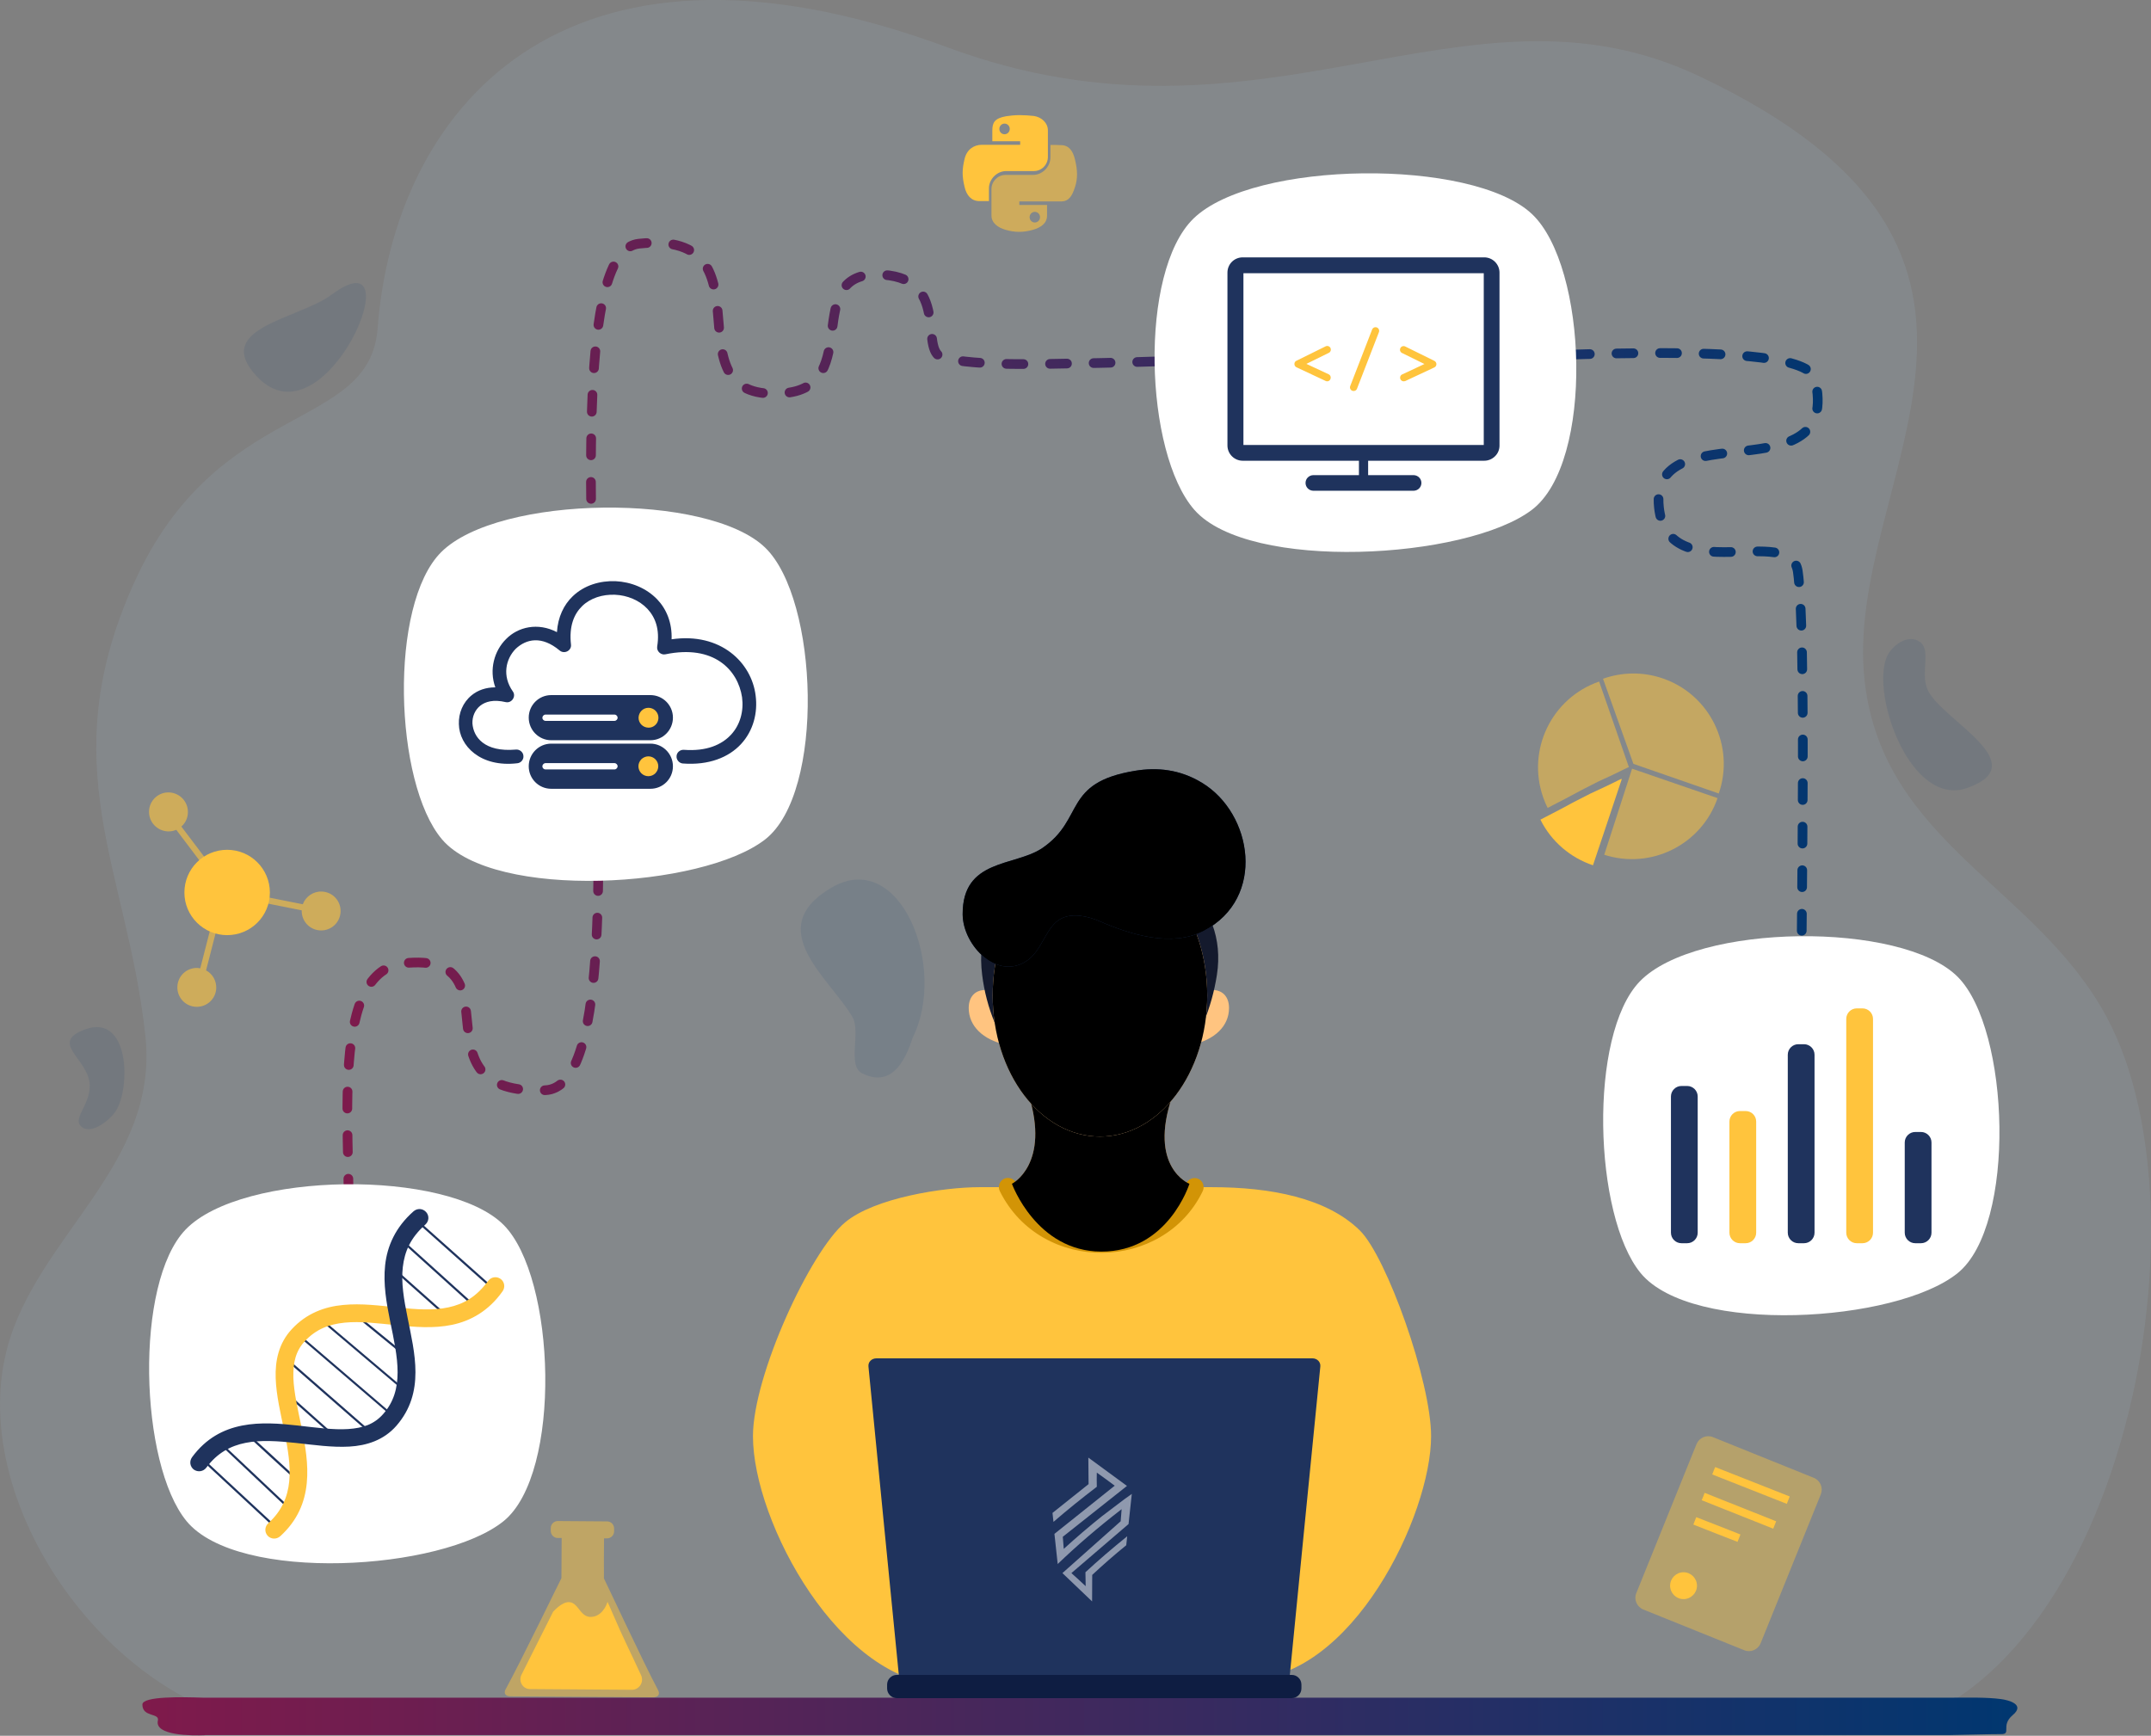 <svg xmlns="http://www.w3.org/2000/svg" xmlns:xlink="http://www.w3.org/1999/xlink" width="1776.6" height="1433.9">
	<rect width="100%" height="100%" fill="#808080" stroke="none"/>
	<style>
		@keyframes line-move {
			100% {
				stroke-dashoffset: -108;
				14 22 14 22 14 22
			}
		}

		@keyframes blink {
			30% {
				opacity: 0;
			}

			¬ 50% {
				opacity: 1;
			}

			60% {
				opacity: 0;
			}

			70% {
				opacity: 1;
			}
		}

		.prefix__st0,
		.prefix__st1,
		.prefix__st2 {
			fill: #acd6f4;
			fill-opacity: .1
		}

		.prefix__st1 {
			fill: #003770;
		}

		.prefix__st2 {
			fill-opacity: .301
		}

		.prefix__st2 {
			fill-opacity: .402
		}

		.prefix__st6,
		.prefix__st7 {
			fill: #ffc43d
		}

		.prefix__st7 {
			fill-rule: evenodd;
			clip-rule: evenodd
		}

		.prefix__st13 {
			fill: #ffc480
		}

		.prefix__st28 {
			fill: #1f335d
		}

		.prefix__st31 {
			fill: #fff;
			fill-opacity: .104
		}

		.prefix__st36 {
			fill-rule: evenodd;
			clip-rule: evenodd
		}

		.prefix__st36,
		.prefix__st37 {
			fill: #fff
		}

		#prefix__line {
			animation: line-move 1.5s ease-in-out infinite;
		}

		#prefix__server-1 {
			animation: blink 0.75s steps(1, end) infinite;
		}

		#prefix__server-2 {
			animation: blink 0.5s 0.25s steps(1, end) infinite;
		}
	</style>
	<defs>
		<linearGradient id="blue_to_red">
			<stop stop-color="#7F1A4B" />
			<stop offset="1" stop-color="#003770" />
		</linearGradient>
	</defs>
	<g id="prefix__Story">
		<g id="prefix__Layer_1_1_">
			<path id="prefix__Path_0" class="prefix__st0"
				d="M240.7 1428.2c-142.5-7.8-269.8-182.4-234.8-314.3 24.6-93.1 125.6-151.4 114.2-258-14.7-137.3-77.6-222.7-9.5-374.1 69.1-153.5 194.8-124.3 201.3-210.6 13.3-176.4 148.6-351.4 470.9-232 261.3 96.8 426.6-67.5 619.7 23.3 315.6 148.6 118 334 137.7 501.1 15.6 132.2 140.9 168.7 199.1 275.3 96.2 176.2 1.6 602.4-229.3 594.8-326-10.6-1269.3-5.5-1269.3-5.5z" />
			<g style="display:none;">
				<path id="prefix__Path" class="prefix__st1"
					d="M567.6 1288.4c49.1 102.3 511.6 101.6 743.8-72.8 152-114.2 312.6 8.4 376-115 134.9-262.5-308-377.9-372.5-450.7-67-75.6-26.4-244.4-196.1-274.2-324.8-57-369.8 130-341.6 426.2 20.4 213.9-346 202.2-209.6 486.5z" />
				<path id="prefix__Path_1_" class="prefix__st1"
					d="M631.3 195c-10.2-12.9-19.9-26.4-31-38.5-16.6-18-38.4-19.9-61.7-20.4-138.8-3-70.7 151.4-129.1 214.6-46.2 50-126.8 65.5-175.1 118.6-79.1 87-106.8 360.8 16.1 425.1 228.4 119.6 305-246.5 401.1-364.3 59.3-72.7 235.2-141.8 237.2-247.1 3.1-171.3-229.7.2-257.5-88z" />
				<path id="prefix__Path_2_" class="prefix__st1"
					d="M1235.9 189.6c-9.9-84.5 192.8-53.7 231.4-12.7 91 96.7-20.3 137.7-25.7 196.3-3.6 39.4 45 70.4 5.5 104.9-13.6 11.9-27.2 11.8-44.4 11.7-148.2-.7-66-120.4-93.5-195.5-12.4-33.8-60.1-67.9-73.3-104.7z" />
				<path id="prefix__Path_3_" class="prefix__st1"
					d="M1181.8 1086.9c-47.8 10.1-97.4.5-143.9-12.9-160.2-46-115.1-184.3-90.2-307.2 13.3-65.7-18.2-185 68.8-211.4 32.3-9.8 61 .1 90 14.6 135.9 67.9 76.5 136.3 144.1 217.3 45.1 54 169.5 68.7 162.1 156.7-7.3 86.8-160.6 145.7-230.9 142.9z" />
				<path id="prefix__Path_21_" class="prefix__st2"
					d="M502.1 988.8c-13.2 8.7-50.5-23.1-54 3.4-2.5 19.3 37.2 15.8 44.5 24.1 12.2 14-11.4 43.4 10.1 51.3 22.6 8.3 16.8-42.9 26.2-48.1 10.1-5.5 54.8 20.1 57.4-2.2 3.8-32.4-45-16.9-53.2-24.9-8.8-8.6 18-52.4-14.7-52.8-15.9-.2-5.6 42.2-16.3 49.2z" />
				<path id="prefix__Path_Copy_4_" class="prefix__st2"
					d="M606.1 291.6c-15.8-1.1-26.4-48.9-45.1-29.9-13.7 13.9 20.1 35.1 20.9 46.1 1.3 18.5-35.3 27.8-22.9 47 13.1 20.3 39.3-24.2 49.9-22.6 11.4 1.7 31.6 49.1 47.1 32.9 22.6-23.5-25.7-40.6-27.4-51.9-1.8-12.2 45.9-30.9 20.1-51-12.4-9.8-29.8 30.3-42.6 29.4z" />
				<path id="prefix__Path_22_" class="prefix__st2"
					d="M1155.6 861.3c27.9-9.3 71.4-42.4 77.2-24.2 10.9 34.3-138.1 103.9-130.6 53.3 1.1-7.8 29.8-23.3 53.4-29.1z" />
				<path id="prefix__Path_23_" class="prefix__st2"
					d="M1167.9 842.6c-6.3 11.2-26.3 13.8-34.3 6.5-8.7-8-2.8-29.2 6.4-34 33.4-17.2 34.3 16.3 27.9 27.5z" />
				<path id="prefix__Path_Copy_5_" class="prefix__st2"
					d="M1208 928.4c-6.3 11.2-26.3 13.8-34.3 6.5-8.7-8-2.8-29.2 6.5-34 33.2-17.3 34.1 16.2 27.8 27.5z" />
				<path id="prefix__Path_24_" class="prefix__st0"
					d="M813.4 517s-97.1 27.1-83.4 47c13.4 19.4 108.3-27.7 113.4-44.7 4.5-15.3-30-2.3-30-2.3z" />
			</g>
			<path id="prefix__Path_4_" class="prefix__st1"
				d="M753.8 857.2c29.1-58.2-10.4-157.3-67.1-123.9-57.9 34-.8 75.3 17.4 106.9 7.1 12.3-4.5 40.1 7.9 46.4 24.2 12.2 35.7-10.1 41.8-29.4z" />
			<path id="prefix__Path_16"
				d="M169.4 1433.4c-11 .5-42 .4-39-12.1 1.5-6.5-12.8-2.5-12.8-13.2 0-7.1 33.8-6.2 49.6-5.7H1614c12.2 0 27.1-.4 38.9 1.2 5.1.7 20.4 4.1 9.5 13.2-10.4 8.8-.5 15.9-9.8 15.7-5.9-.1-37.9.8-42.1.8H169.4z"
				fill-rule="evenodd" clip-rule="evenodd" fill="url(#blue_to_red)" />
			<path id="prefix__line"
				d="M286.8 1023.7c6.4-69.2-19.7-221.1 46.8-228 97.5-10.1 3.5 109.8 116.8 104.9 100.7-4.3-17.1-689.3 77.3-699.3 116.7-12.3 17.5 134.3 121.6 123.3 62.8-6.6 13.4-97.8 74.2-97.8 64.1 0 34.2 63.2 55.1 68.6 28.5 7.4 85.7 5.1 109.4 4.8 103-1.4 200-8.9 303.4-4.7 53.9 2.2 298.9-18.3 307.6 17.5 23.7 97.9-137.5 25.5-128.8 106.2 7.4 68.3 108.8 12.3 114.7 52.9 7.2 49.6 2.8 291.6 2.9 349.1"
				fill="none" stroke="url(#blue_to_red)" stroke-width="8" stroke-linecap="round" stroke-miterlimit="10"
				stroke-dasharray="14 22 14 22 14 22" />
			<g id="prefix__Group">
				<path id="prefix__Path_5_" class="prefix__st1"
					d="M1592.4 570.4c-6.8-14.1 3-32.6-6.4-39.9-10-7.7-24 3.1-27.8 12.6-12.8 31.7 20.2 124.3 66.7 107.8 56.1-19.9-20.6-55.9-32.5-80.5z" />
				<path id="prefix__Path_6_" class="prefix__st1"
					d="M74.1 896.2c.7 17-15.7 28.5-6.1 35.1 8.6 5.9 23.3-6.9 27.4-13.1 12.9-19.6 11.6-82.1-25.8-67.6-29 11.1 3.6 24.1 4.5 45.6z" />
				<path id="prefix__Path_7_" class="prefix__st1"
					d="M273.9 243.4c-27.3 20.3-99.1 27.3-62 67.3 56.9 61.5 132.2-119.4 62-67.3z" />
			</g>
			<g id="prefix__Group_2_">
				<path id="prefix__Path_3"
					d="M1357.3 1329.6c-5.4-2.2-8-8.3-5.8-13.6 16.6-41 33.1-82 49.7-123 2.2-5.4 8.3-8 13.6-5.8 27.8 11.2 55.5 22.4 83.3 33.6 2.6 1 4.6 3.1 5.7 5.6 1.1 2.6 1.1 5.4.1 8-16.6 41-33.1 82-49.7 123-2.2 5.4-8.3 8-13.6 5.8-27.8-11.2-55.6-22.4-83.3-33.6z"
					fill="#ffc43d" fill-opacity=".402" />
				<path id="prefix__Path_7" class="prefix__st6"
					d="M1415.4 1215c20.5 8.1 41 16.2 61.6 24.3m-61.6-24.3c20.5 8.1 41 16.2 61.6 24.3m-62.8-21.3c20.5 8.1 41 16.2 61.6 24.3.8-2 1.6-4.1 2.4-6.1-20.5-8.1-41-16.2-61.6-24.3-.8 2.1-1.6 4.1-2.4 6.1z" />
				<path id="prefix__Path_11" class="prefix__st6"
					d="M1406.8 1236.2c19.7 7.8 39.4 15.7 59.1 23.5m-59.1-23.5c19.7 7.8 39.4 15.7 59.1 23.5m-60.4-20.4c19.7 7.8 39.4 15.7 59.1 23.5.8-2 1.6-4.1 2.4-6.1l-59.1-23.5c-.7 2-1.5 4.1-2.4 6.1z" />
				<g id="prefix__Group_1_">
					<path id="prefix__Path_15" class="prefix__st6"
						d="M1399.8 1256.4c12.2 4.8 24.3 9.6 36.5 14.3m-36.5-14.3c12.2 4.8 24.3 9.6 36.5 14.3m-37.7-11.3c12.2 4.8 24.3 9.6 36.5 14.3.8-2 1.6-4.1 2.4-6.1-12.2-4.8-24.3-9.6-36.5-14.3-.8 2.1-1.6 4.1-2.4 6.1z" />
				</g>
				<path id="prefix__Path_16_1_" class="prefix__st7"
					d="M1390.5 1298.8c6.1 0 11.1 5 11.1 11.1s-5 11.1-11.1 11.1-11.1-5-11.1-11.1 5-11.1 11.1-11.1z" />
			</g>
			<g id="prefix__Group_3_">
				<path id="prefix__Path_17"
					d="M1349.1 631c23.5 8.2 47 16.3 70.5 24.5 13.5-38.9-7.1-81.5-46-95-16.7-5.8-34.1-5.3-49.6.2 8.4 23.5 16.8 46.9 25.1 70.3zm-1.1 4c-7.7 23.7-15.3 47.4-23 71.1 38.8 12.5 80.4-8.4 93.6-46.8-23.5-8.1-47.1-16.2-70.6-24.3z"
					fill-rule="evenodd" clip-rule="evenodd" fill="#ffc43d" fill-opacity=".516" />
				<path id="prefix__Path_18"
					d="M1345.4 633.8l-24.6-70.8c-39.2 13.6-59.9 56.3-46.3 95.5 1.1 3.1 2.3 6.1 3.8 8.9 1.5-.8 2.9-1.5 4.4-2.3 3.6-1.9 7.2-3.7 10.8-5.6l12.9-6.9c4.4-2.2 8.7-4.5 13.1-6.7 4.4-2 8.7-4 13.1-6.1 3-1.5 6-3 9-4.4 1.1-.5 2.3-1.1 3.4-1.6.2.1.3 0 .4 0z"
					fill="#ffc43d" fill-opacity=".516" />
				<path id="prefix__Path_19" class="prefix__st6"
					d="M1339.4 643.5s0 .1.1.1c-7.9 23.7-15.8 47.5-23.8 71.2-18.4-6.2-34.3-19.4-43.4-37.7 1.5-.8 2.9-1.5 4.4-2.3 3.6-1.9 7.2-3.7 10.8-5.6l12.9-6.9c4.4-2.2 8.7-4.5 13.1-6.7 4.4-2 8.7-4.1 13.1-6.1 3-1.5 6-2.9 9-4.4 1.1-.6 2.3-1.1 3.4-1.6.2.1.3 0 .4 0z" />
			</g>
			<g id="prefix__Group_5_">
				<g id="prefix__Group_4_">
					<path id="prefix__Path_20"
						d="M164.8 710.9c-7 5.9-11.5 14.7-11.9 24.6-.5 14.5 8.1 27.2 20.7 32.5-2.7 10.6-5.5 21.2-8.2 31.9-.8-.1-1.5-.2-2.3-.3-8.9-.3-16.3 6.6-16.6 15.5-.3 8.9 6.6 16.3 15.5 16.6 8.9.3 16.3-6.6 16.6-15.4.2-6.1-3-11.8-8.4-14.7 2.7-10.6 5.5-21.3 8.2-31.9 2.3.6 4.7.9 7.2 1.1 16 .6 29.8-10 33.9-24.7 9.9 2 19.8 4 29.7 5.9-.3 8.9 6.6 16.3 15.5 16.6 8.9.3 16.3-6.6 16.6-15.5.3-8.9-6.6-16.3-15.5-16.6-7.1-.3-13.4 4.2-15.7 10.5-9.9-2-19.8-3.9-29.7-5.9.1-1 .2-2 .3-3.1.7-18.7-13.9-34.5-32.7-35.2-6.8-.3-13.5 1.5-19.2 5.1-6.3-8.4-12.7-16.7-19-25.1 3.3-2.9 5.3-7 5.4-11.5.3-8.9-6.6-16.3-15.5-16.7-8.9-.3-16.3 6.6-16.6 15.5-.3 8.9 6.6 16.3 15.5 16.7 2.5.1 4.8-.4 7-1.3 6.4 8.5 12.8 17 19.2 25.4z"
						fill-rule="evenodd" clip-rule="evenodd" fill="#ffc43d" fill-opacity=".604" />
					<path id="prefix__Path_21" class="prefix__st7"
						d="M187.6 702c19.5 0 35.3 15.8 35.3 35.3 0 19.5-15.8 35.2-35.3 35.2s-35.3-15.8-35.3-35.2c0-19.5 15.8-35.3 35.3-35.3z" />
				</g>
			</g>
			<g id="prefix__Group_6_">
				<path id="prefix__Path_22"
					d="M498.9 1270.8h2.5c1.5 0 3-.6 4.1-1.7 1.1-1.1 1.7-2.5 1.7-4.1v-2.4c0-3.2-2.6-5.8-5.7-5.8l-40.8-.3c-3.2 0-5.8 2.6-5.8 5.8v2.4c0 1.5.6 3 1.7 4.1 1.1 1.1 2.5 1.7 4.1 1.7h3.2c-.1 11.1-.2 22.1-.2 33.2-1 1.7-33.7 69.3-46.1 91.8-1.8 3.3-.1 5.8 4.1 5.8 39.2.3 78.5.6 117.7.8 4.2 0 5.9-2.5 4.2-5.8-12.1-22.7-43.8-90.7-44.8-92.4-.1-11 0-22.1.1-33.1z"
					fill-rule="evenodd" clip-rule="evenodd" fill="#ffc43d" fill-opacity=".484" />
				<path id="prefix__Path_23" class="prefix__st6"
					d="M456.8 1331.5c-8.7 17.3-17.4 34.6-26.1 52-2.7 5.4 1.1 11.8 7 11.8l84.2.6c6.1 0 10.2-6.4 7.6-12-7.7-16.8-16-33.3-23.2-50.4-2.2-5.2-4.5-10.2-4.5-10.2s-2.9 10.2-11.3 12.1c-11.3 2.6-12-11.5-20.4-11.9-6.1-.4-13.3 8-13.3 8z" />
			</g>
			<g id="prefix__Group_7_">
				<path id="prefix__Path_1" class="prefix__st6"
					d="M842.1 95.1c-3.9 0-7.7.4-11 .9-9.7 1.7-11.5 5.3-11.5 11.9v8.8h23v2.9H811c-6.7 0-12.5 4-14.3 11.6-2.1 8.7-2.2 14.2 0 23.3 1.6 6.8 5.5 11.6 12.2 11.6h7.9v-10.5c0-7.6 6.6-14.3 14.3-14.3H854c6.4 0 11.5-5.3 11.5-11.7v-21.9c0-6.2-5.2-10.9-11.5-11.9-3.9-.4-7.9-.7-11.9-.7zm-12.4 7c2.4 0 4.3 2 4.3 4.4 0 2.4-1.9 4.4-4.3 4.4s-4.3-1.9-4.3-4.4c0-2.4 1.9-4.4 4.3-4.4z" />
				<path id="prefix__Path_2"
					d="M867.6 119.7v10.2c0 7.9-6.7 14.6-14.3 14.6h-22.9c-6.3 0-11.5 5.4-11.5 11.7v21.9c0 6.2 5.4 9.9 11.5 11.7 7.3 2.1 14.2 2.5 22.9 0 5.8-1.7 11.5-5 11.5-11.7v-8.8h-22.9v-2.9h34.4c6.7 0 9.2-4.7 11.5-11.6 2.4-7.2 2.3-14.1 0-23.3-1.6-6.6-4.8-11.6-11.5-11.6-3-.2-5.8-.2-8.7-.2zM854.7 175c2.4 0 4.3 2 4.3 4.4 0 2.4-1.9 4.4-4.3 4.4s-4.3-2-4.3-4.4c0-2.4 1.9-4.4 4.3-4.4z"
					fill="#ffc43d" fill-opacity=".598" />
			</g>
			<g id="prefix__Layer_2_1_">
				<g id="prefix__Group_8_">
					<path id="prefix__Path_12_" class="prefix__st13"
						d="M987.5 827.5c4.8-13.2 27.6-14.2 27.6 5.2 0 14.9-11.8 26.3-30.9 30.4 1.7-10.9 5.1-24.9 3.3-35.6z" />
					<path id="prefix__Path_Copy" class="prefix__st13"
						d="M827.7 827.5c-4.8-13.2-27.6-14.2-27.6 5.2 0 14.9 11.8 26.3 30.9 30.4-1.7-10.9-5-24.9-3.3-35.6z" />
				</g>
				<path id="prefix__Path_8_"
					d="M908.1 705.6c53.6 0 106.4 38.9 97 99.7-8.4 54.4-43.3 107.3-96.8 107.3s-90.4-52.6-97.1-107.3c-8.1-64.6 43.3-99.7 96.9-99.7z"
					fill-rule="evenodd" clip-rule="evenodd" fill="#141a2d" />
				<path id="prefix__Smart_Rectangle" class="prefix__st6"
					d="M1028.8 1387.5l-246.5 4.6c-88.1 0-160.4-134.8-160.4-205.7 0-50 47.3-152.6 76.2-176.7 24.3-20.2 81-29 110.9-29h191.9c48.6 0 95 8.9 122.3 35.8 22.1 21.8 58.8 124.7 58.8 169.9 0 65-65.2 201.1-153.2 201.1z" />
				<path id="prefix__Path_9_"
					d="M849.4 903.8s120-1.6 118.9 1.5c-20.3 59.2 14.1 72.6 14.1 72.6s-17.5 56.2-72.9 56c-53.6-.2-73.7-56-73.7-56s32-16.1 13.6-74.1z"
					fill-rule="evenodd" clip-rule="evenodd" fill="#ffc480" />
				<path id="prefix__Path_10_"
					d="M825.8 984c17.2 34.7 51.5 51.3 84.8 50.9 33.3-.3 66.8-17.6 82.8-51 1.8-3.7.1-8.4-3.5-10-3.5-1.8-8.3-.2-10 3.5-13.2 27.5-40.9 42.1-69.4 42.4-28.5.2-56.7-13.6-71.2-42.6-1.8-3.7-6.6-5.2-10.1-3.4-3.7 1.8-5.3 6.6-3.4 10.2z"
					fill="#d29406" />
				<defs>
					<path id="prefix__SVGID_1_"
						d="M849.4 903.8s120-1.6 118.9 1.5c-20.3 59.2 14.1 72.6 14.1 72.6s-17.5 56.2-72.9 56c-53.6-.2-73.7-56-73.7-56s32-16.1 13.6-74.1z" />
				</defs>
				<defs>
					<path id="prefix__SVGID_2_"
						d="M849.4 903.8s120-1.6 118.9 1.5c-20.3 59.2 14.1 72.6 14.1 72.6s-17.5 56.2-72.9 56c-53.6-.2-73.7-56-73.7-56s32-16.1 13.6-74.1z" />
				</defs>
				<clipPath id="prefix__SVGID_3_">
					<use xlink:href="#prefix__SVGID_1_" overflow="visible" />
				</clipPath>
				<clipPath id="prefix__SVGID_4_" clip-path="url(#prefix__SVGID_3_)">
					<use xlink:href="#prefix__SVGID_2_" overflow="visible" />
				</clipPath>
				<g id="prefix__Clipping_Group" clip-path="url(#prefix__SVGID_4_)">
					<path id="prefix__Path_11_"
						d="M966.9 922c-59.1 93-129.8 35.7-131.1 27.8-.9-5.4 5.8-54.9 6.9-55.6 2-1.2 29.3 6.6 34.4 7.1 31.4 3 63.3 7.8 94 .7 0 0-3.4 18.7-4.2 20z"
						fill-opacity=".051" />
				</g>
				<defs>
					<path id="prefix__SVGID_5_"
						d="M849.4 903.8s120-1.6 118.9 1.5c-20.3 59.2 14.1 72.6 14.1 72.6s-17.5 56.2-72.9 56c-53.6-.2-73.7-56-73.7-56s32-16.1 13.6-74.1z" />
				</defs>
				<defs>
					<path id="prefix__SVGID_6_"
						d="M849.4 903.8s120-1.6 118.9 1.5c-20.3 59.2 14.1 72.6 14.1 72.6s-17.5 56.2-72.9 56c-53.6-.2-73.7-56-73.7-56s32-16.1 13.6-74.1z" />
				</defs>
				<clipPath id="prefix__SVGID_7_">
					<use xlink:href="#prefix__SVGID_5_" overflow="visible" />
				</clipPath>
				<clipPath id="prefix__SVGID_8_" clip-path="url(#prefix__SVGID_7_)">
					<use xlink:href="#prefix__SVGID_6_" overflow="visible" />
				</clipPath>
				<path id="prefix__Path_13_"
					d="M908.5 705.7c48.9 0 88.6 52.2 88.6 116.6s-39.7 116.6-88.6 116.6c-49 0-88.6-52.2-88.6-116.6s39.6-116.6 88.6-116.6z"
					fill-rule="evenodd" clip-rule="evenodd" fill="#fdcf97" />
				<g>
					<defs>
						<path id="prefix__SVGID_9_"
							d="M908.5 705.7c48.9 0 88.6 52.2 88.6 116.6s-39.7 116.6-88.6 116.6c-49 0-88.6-52.2-88.6-116.6s39.6-116.6 88.6-116.6z" />
					</defs>
					<defs>
						<path id="prefix__SVGID_10_"
							d="M908.5 705.7c48.9 0 88.6 52.2 88.6 116.6s-39.7 116.6-88.6 116.6c-49 0-88.6-52.2-88.6-116.6s39.6-116.6 88.6-116.6z" />
					</defs>
					<clipPath id="prefix__SVGID_11_">
						<use xlink:href="#prefix__SVGID_9_" overflow="visible" />
					</clipPath>
					<clipPath id="prefix__SVGID_12_" clip-path="url(#prefix__SVGID_11_)">
						<use xlink:href="#prefix__SVGID_10_" overflow="visible" />
					</clipPath>
					<g id="prefix__Clipping_Group_1_" clip-path="url(#prefix__SVGID_12_)">
						<path id="prefix__Path_14_"
							d="M999.8 785.2c-13.8 19.3-49.4 15-66.9 2.5-12.5-8.9-21.4-22-37.8-24.3-17.2-2.4-24 16.6-49.1 16.6 8.5-19.4 27.5-39.5 50.9-36.3 13.9 1.9 25.4 9.9 39.4 11.7 16.7 2.2 30.5-2.4 43.9-.6 15.8 1.9 26.1 16.4 19.6 30.4z"
							fill-opacity=".104" />
					</g>
				</g>
				<g>
					<defs>
						<path id="prefix__SVGID_13_"
							d="M908.5 705.7c48.9 0 88.6 52.2 88.6 116.6s-39.7 116.6-88.6 116.6c-49 0-88.6-52.2-88.6-116.6s39.6-116.6 88.6-116.6z" />
					</defs>
					<defs>
						<path id="prefix__SVGID_14_"
							d="M908.5 705.7c48.9 0 88.6 52.2 88.6 116.6s-39.7 116.6-88.6 116.6c-49 0-88.6-52.2-88.6-116.6s39.6-116.6 88.6-116.6z" />
					</defs>
					<clipPath id="prefix__SVGID_15_">
						<use xlink:href="#prefix__SVGID_13_" overflow="visible" />
					</clipPath>
					<clipPath id="prefix__SVGID_16_" clip-path="url(#prefix__SVGID_15_)">
						<use xlink:href="#prefix__SVGID_14_" overflow="visible" />
					</clipPath>
				</g>
				<path id="prefix__Path_15_" class="prefix__st28"
					d="M908.2 761c-9.3-4.1-22.5-7.1-31.9-2.1-12.1 6.4-15.2 24.8-26.7 33.7-24.8 18.9-54.3-11.1-54.5-37.2-.3-46.2 43-39.5 65.6-54.7 35.6-24.1 16.6-54.2 77-64 17.8-2.9 36.6-1.3 55 9.9 41.9 25.3 53.2 95.2 1.7 122.3-26.7 13.9-60.8 3.1-86.2-7.9z" />
				<g>
					<defs>
						<path id="prefix__SVGID_17_"
							d="M908.2 761c-9.3-4.1-22.5-7.1-31.9-2.1-12.1 6.4-15.2 24.8-26.7 33.7-24.8 18.9-54.3-11.1-54.5-37.2-.3-46.2 43-39.5 65.6-54.7 35.6-24.1 16.6-54.2 77-64 17.8-2.9 36.6-1.3 55 9.9 41.9 25.3 53.2 95.2 1.7 122.3-26.7 13.9-60.8 3.1-86.2-7.9z" />
					</defs>
					<defs>
						<path id="prefix__SVGID_18_"
							d="M908.2 761c-9.3-4.1-22.5-7.1-31.9-2.1-12.1 6.4-15.2 24.8-26.7 33.7-24.8 18.9-54.3-11.1-54.5-37.2-.3-46.2 43-39.5 65.6-54.7 35.6-24.1 16.6-54.2 77-64 17.8-2.9 36.6-1.3 55 9.9 41.9 25.3 53.2 95.2 1.7 122.3-26.7 13.9-60.8 3.1-86.2-7.9z" />
					</defs>
					<clipPath id="prefix__SVGID_19_">
						<use xlink:href="#prefix__SVGID_17_" overflow="visible" />
					</clipPath>
					<clipPath id="prefix__SVGID_20_" clip-path="url(#prefix__SVGID_19_)">
						<use xlink:href="#prefix__SVGID_18_" overflow="visible" />
					</clipPath>
					<g id="prefix__Clipping_Group_2_" clip-path="url(#prefix__SVGID_20_)">
						<path id="prefix__Path_16_" class="prefix__st31"
							d="M1018.9 760.1c2.7-12.3 6.8-27.1 5.7-39.8-4-47.4-38.9-71.3-89.8-67.2-31.3 2.5-54.4 32.7-72 42.3-.8-8.9 9-25.1 13.2-32.2 24.4-41.9 86.7-55.1 129.3-33 29.2 15.1 39.5 60.9 31.2 90.2-3.4 11.3-13.5 28.7-17.6 39.7" />
						<path id="prefix__Path_17_" class="prefix__st31"
							d="M852.2 701.7c-11.6 2.9-25.5 11.6-35 25.6-17.2 25.4-8 41.3-.2 71.2-18.1-13.3-34-26.2-34.8-50.9-1-32.8 41.8-55.3 70-45.9z" />
					</g>
				</g>
				<g>
					<defs>
						<path id="prefix__SVGID_21_"
							d="M908.2 761c-9.3-4.1-22.5-7.1-31.9-2.1-12.1 6.4-15.2 24.8-26.7 33.7-24.8 18.9-54.3-11.1-54.5-37.2-.3-46.2 43-39.5 65.6-54.7 35.6-24.1 16.6-54.2 77-64 17.8-2.9 36.6-1.3 55 9.9 41.9 25.3 53.2 95.2 1.7 122.3-26.7 13.9-60.8 3.1-86.2-7.9z" />
					</defs>
					<defs>
						<path id="prefix__SVGID_22_"
							d="M908.2 761c-9.3-4.1-22.5-7.1-31.9-2.1-12.1 6.4-15.2 24.8-26.7 33.7-24.8 18.9-54.3-11.1-54.5-37.2-.3-46.2 43-39.5 65.6-54.7 35.6-24.1 16.6-54.2 77-64 17.8-2.9 36.6-1.3 55 9.9 41.9 25.3 53.2 95.2 1.7 122.3-26.7 13.9-60.8 3.1-86.2-7.9z" />
					</defs>
					<clipPath id="prefix__SVGID_23_">
						<use xlink:href="#prefix__SVGID_21_" overflow="visible" />
					</clipPath>
					<clipPath id="prefix__SVGID_24_" clip-path="url(#prefix__SVGID_23_)">
						<use xlink:href="#prefix__SVGID_22_" overflow="visible" />
					</clipPath>
				</g>
				<g id="prefix__Group_Copy">
					<path id="prefix__Path_67" class="prefix__st28"
						d="M1064.1 1396c-.4 3.8-3.4 6.8-6.8 6.8H750.4c-3.4 0-6.5-3.1-6.8-6.8-8.8-89-17.6-178-26.3-267.1-.4-3.8 2.6-6.8 6.6-6.8H1084c4 0 6.9 3.1 6.5 6.8-8.9 89.1-17.6 178.1-26.4 267.1z" />
					<path id="prefix__Path_68"
						d="M1074.9 1394.8c0 4.4-3.6 8-8 8H740.7c-4.4 0-8-3.6-8-8v-3.2c0-4.4 3.6-8 8-8h326.2c4.4 0 8 3.6 8 8v3.2z"
						fill="#0e1d42" />
					<path id="prefix__Path_69"
						d="M905.9 1216.5c5.1 3.6 10 7.2 14.8 10.8-16.6 13.3-33.2 26.5-49.8 39.8l2.7 24.9c15.7-15.1 33.2-30.2 52.8-45.3-.3 3.3-.6 6.7-.8 10-16 14.2-32.1 28.5-48.1 42.8 8.2 7.8 16.3 15.6 24.5 23.4 0-7.3.1-14.6.1-21.9 8.8-8.2 18.1-16.4 28.1-24.5.3-2.5.5-5 .8-7.4-12.3 9.9-23.8 19.8-34.5 29.7.1 3.8.1 7.7.2 11.5-3.8-3.6-7.8-7.2-11.8-10.8 15.7-13.5 31.5-27 47.2-40.5l2.7-24.9-6.3 4.5c-6.1 4.6-12.1 9.2-18.2 13.8-11.3 9-21.8 18.1-31.7 27.1-.3-3.3-.6-6.7-.8-10 17.7-14 35.4-28 53-42-10.6-7.8-21.3-15.6-31.9-23.4 0 7.3.1 14.6.2 21.9-9.9 7.9-19.8 15.9-29.8 23.8.3 2.5.5 5 .8 7.4 11.2-9.7 23.1-19.3 35.8-29-.1-4-.1-7.8 0-11.7z"
						fill-rule="evenodd" clip-rule="evenodd" fill="#fff" fill-opacity=".5" />
				</g>
			</g>
			<g id="prefix__Group_11_">
				<path id="prefix__Path_18_" class="prefix__st36"
					d="M153.4 1015.6c46.7-48.2 216.2-50 262.5-3.8 43.3 43.3 48.6 205.5 0 244.8-50.9 41.1-219.4 51.4-261.8 0-38.9-47.2-43.3-196.9-.7-241z" />
				<g id="prefix__Group_10_">
					<path id="prefix__Path_71" class="prefix__st28"
						d="M166.8 1206.4c20.4 18.9 40.8 37.9 61.2 56.8.4-.4.8-.9 1.2-1.3-20.4-18.9-40.8-37.9-61.2-56.8-.4.4-.8.9-1.2 1.3zm14.5-13.5l58.5 55.2c.4-.4.8-.8 1.2-1.3l-58.5-55.2c-.4.5-.8.9-1.2 1.3zm21.5-8.3c14 12.9 28 25.8 42.1 38.6.4-.4.8-.9 1.2-1.3-14-12.9-28-25.8-42.1-38.6-.4.5-.8.9-1.2 1.3zm34.2-31.9c12.6 11.2 25.2 22.5 37.8 33.7.4-.4.8-.9 1.2-1.3-12.6-11.2-25.2-22.5-37.8-33.7-.4.4-.8.9-1.2 1.3zm0-28.4c22.6 19.7 45.2 39.5 67.8 59.2.4-.5.8-.9 1.2-1.3-22.6-19.7-45.2-39.5-67.8-59.2-.4.4-.8.9-1.2 1.3zm7.9-21.8c26.1 22.4 52.2 44.7 78.3 67.1.4-.4.8-.9 1.1-1.3-26.1-22.4-52.2-44.7-78.3-67.1-.3.4-.7.8-1.1 1.3zm19.6-11.9c23 19.4 45.9 38.8 68.9 58.3.4-.5.8-.9 1.1-1.3-23-19.4-45.9-38.9-68.9-58.3-.3.4-.7.8-1.1 1.3zm26-5.9c14.3 11.7 28.6 23.3 42.9 35 .4-.5.7-.9 1.1-1.4-14.3-11.7-28.6-23.3-42.9-35-.4.5-.7 1-1.1 1.4zm34.1-35.7l42.9 38.1c.4-.4.8-.9 1.2-1.3l-42.9-38.1c-.5.4-.9.9-1.2 1.3zm19.2-39.8c20.8 18.5 41.6 37.1 62.4 55.6.4-.4.8-.9 1.2-1.3-20.8-18.6-41.6-37.1-62.4-55.6-.4.4-.8.8-1.2 1.3zm-12.3 16.4c19.6 17.7 39.1 35.4 58.7 53 .4-.4.8-.9 1.2-1.3-19.6-17.7-39.1-35.4-58.7-53-.4.4-.8.9-1.2 1.3z" />
					<path id="prefix__Path_72" class="prefix__st6"
						d="M229.2 1266.7c27.5-24.9 22.7-57.5 16.7-86.8-3.1-14.8-6.5-29.1-6.9-41.8-.4-12.8 2-23.5 10.3-32.4 10.1-10.9 21.8-15.1 35.2-16.5 13.3-1.3 28.1.6 43.1 2.1 15 1.6 30.4 2.8 45-.3 14.6-3.1 28.6-10.8 39.7-26.4 1.3-1.8.8-4.4-.9-5.6-1.7-1.3-4.3-.9-5.6.9-10.1 14.1-21.8 20.4-34.9 23.2-13.1 2.8-27.6 1.7-42.5.2-14.9-1.5-30.1-3.6-44.7-2.2-14.6 1.4-28.7 6.5-40.3 19-10.1 10.8-12.9 24.3-12.4 38.1.5 13.9 4 28.5 7 43.2 6.1 29.5 9.7 57.6-14.2 79.2-1.6 1.5-1.7 4.1-.3 5.7 1.4 1.7 4.1 1.8 5.7.4z" />
					<path id="prefix__Path_73" class="prefix__st6"
						d="M231.4 1269.1c29-26.3 23.7-60.7 17.7-89.9-3.1-14.8-6.4-29.1-6.8-41.2-.3-12.3 1.9-21.9 9.4-30 9.5-10.2 20.2-14.1 33.1-15.4 12.8-1.3 27.4.6 42.5 2.1 15.1 1.5 30.8 2.9 46.1-.3 15.3-3.2 30.2-11.4 41.7-27.7 2.4-3.4 1.6-7.9-1.7-10.3l.1.1c-3.4-2.4-7.8-1.7-10.3 1.6-9.8 13.4-20.4 19.2-32.9 21.9-12.4 2.7-26.7 1.7-41.5.1-14.8-1.5-30.3-3.6-45.4-2.1-15.1 1.4-30.2 6.8-42.4 20-10.9 11.7-13.8 26.2-13.3 40.5.5 14.4 4.1 29.2 7.1 43.7 6.1 29.6 9.2 55.8-13.2 76.1-3 2.8-3.3 7.3-.5 10.4l-.1-.1c2.8 3 7.3 3.2 10.4.5zm-4.5-4.9c-.1.2-.9.1-.9 0s0-.1.1-.2c-.1 0-.1 0-.2.1-.1 0-.1-.8.1-.9 25.4-23 21.3-52.9 15.2-82.4-3-14.7-6.5-29.2-7-42.6-.5-13.3 2.2-25.7 11.5-35.8 10.9-11.8 24.1-16.6 38.1-17.9 14.1-1.4 29.1.6 44.1 2.1 15 1.6 29.8 2.7 43.6-.2 13.7-2.9 26.3-9.8 36.9-24.6 0-.2.9-.3.9-.2v.2c.1 0 .1-.1.2-.1.1-.1.3.8.1.9-10.7 15-23.7 22.1-37.7 25.1-14 3-29 1.8-44 .2s-29.9-3.5-43.8-2.1c-13.8 1.3-26.6 6-37.3 17.5-9 9.7-11.6 21.6-11.1 34.8.4 13.2 3.9 27.6 6.9 42.4 6.1 29.4 10.4 60.1-15.7 83.7z" />
					<g id="prefix__Group_9_">
						<path id="prefix__Path_74" class="prefix__st28"
							d="M167.7 1210.4c19.2-26 47.2-25 77.1-21.7 14.8 1.6 29.7 3.8 43.5 3 13.8-.8 26.8-4.9 36.6-16 22.7-25.9 14.3-57.3 8.5-86.7-3-14.8-5.5-29.3-4-42.7 1.5-13.4 6.7-25.7 19.7-37.2 1.7-1.4 1.8-4.1.4-5.7-1.4-1.6-4-1.8-5.7-.3-14.4 12.7-20.7 27.3-22.3 42.3-1.6 15 1.1 30.2 4.1 45.1 6.1 30 12.8 58-6.6 79.8-8.1 9.1-18.4 12.5-31.1 13.3-12.6.8-27.1-1.3-42.1-2.9-29.6-3.3-62.4-5-84.4 24.9-1.3 1.7-.9 4.4.8 5.6 1.6 1.3 4.2 1 5.5-.8z" />
						<path id="prefix__Path_75" class="prefix__st28"
							d="M170.4 1212.4c18-24.3 44.1-23.6 74.1-20.4 14.7 1.6 29.7 3.8 44 3 14.2-.8 28.4-5.2 38.9-17.2 24-27.6 14.9-60.5 9.2-89.5-3-14.7-5.4-28.9-3.9-41.6 1.5-12.8 6.2-24 18.6-35.1 3.1-2.8 3.4-7.3.6-10.4l.1.1c-2.8-3.1-7.2-3.4-10.4-.7-15 13.2-21.8 28.8-23.5 44.5-1.7 15.6 1.1 31.2 4.1 46.2 6.3 30.3 12.2 56.8-5.9 77-7.4 8.3-16.6 11.4-28.8 12.2-12.1.8-26.5-1.2-41.5-2.9-29.6-3.3-64.3-5.3-87.4 26.2-2.4 3.4-1.7 7.8 1.6 10.3-.1 0-.1-.1-.1-.1 3.3 2.3 7.8 1.7 10.3-1.6zm-5.4-4c0 .2-.9.3-.9.2v-.2c-.1 0-.1.1-.2.1-.1.1-.3-.8-.1-.9 20.8-28.3 51.7-26.9 81.4-23.6 14.9 1.7 29.5 3.8 42.7 3 13.1-.8 24.6-4.5 33.4-14.5 20.8-23.6 13.4-52.9 7.4-82.7-3-14.9-5.6-29.8-4-44.1 1.6-14.3 7.4-28 21.3-40.2.1-.2.9-.1.9 0s0 .1-.1.2c.1 0 .1 0 .2-.1.1 0 .1.8-.1.9-13.5 12-19.2 25.3-20.8 39.3-1.6 14 1 28.8 4 43.7 6 29.7 13.7 59.6-7.7 83.9-9 10.3-21 14.1-34.3 14.9-13.3.8-28-1.3-42.9-3-29.8-3.2-59.8-4.5-80.2 23.1z" />
					</g>
				</g>
			</g>
			<g id="prefix__Group_15_">
				<path id="prefix__Path_Copy_1_" class="prefix__st36"
					d="M364.4 456.1c47.6-47.5 220.5-49.3 267.6-3.7 44.1 42.6 49.6 202.3 0 241-51.9 40.5-223.8 50.6-266.9 0-39.6-46.6-44.1-194-.7-237.3z" />
				<g id="prefix__Group_14_">
					<path id="prefix__Path_77" class="prefix__st28"
						d="M409.1 567.8c-7.8 0-14.5 2.4-19.5 6.5-7.3 5.9-10.9 14.9-10.6 23.8.3 18.1 17.9 36 48.3 32.4 3.1-.3 5.4-3.2 5-6.2-.2-3-3.1-5.4-6.2-5.1-26.1 2.3-35.1-10.4-35.9-21.6-.2-5.7 2.1-11.1 6.4-14.6 4.3-3.4 10.9-5.4 21.1-3 4.9 1.1 8.8-4.7 5.9-8.8-9-12.7-6-26.8 2.4-35.3 8.7-8.1 21.4-11 36.3 1.5 3.9 3.2 9.9 0 9.3-4.9-1.7-15.3 2.5-25.3 9.3-31.9 6.8-6.6 16.8-9.7 27-9.3 10.1.4 20.1 4.5 26.8 11.6 6.6 7.1 10.4 17 8.1 31.2-.6 3.8 3 7.2 6.8 6.4 40-8.3 59.9 12.9 63.3 35.5 1.5 11.3-1.5 22.8-9.2 31-7.7 8.2-20 13.8-38.9 12.4-3.1-.2-5.9 2.2-6 5.2-.3 3 2.2 5.9 5.2 6.1 21.4 1.6 37.8-5 48-16 10.2-11 14-25.9 12.1-40.2-3.3-27-28.7-52.3-69.4-46.4.5-13.6-4.2-24.9-11.8-32.9-9.1-9.5-21.8-14.5-34.5-15.1-12.7-.5-25.8 3.3-35.3 12.4-7.4 7-12.3 17.2-13.1 29.7-15.7-8.2-32.1-4.4-42 5.7-9.7 9.6-14.2 25.2-8.9 39.9.1 0 0 0 0 0z" />
					<g id="prefix__Group_12_">
						<path id="prefix__Path_78" class="prefix__st28"
							d="M555.8 592.8c0 10.3-8.3 18.7-18.6 18.7h-81.9c-10.3 0-18.6-8.4-18.6-18.7 0-10.3 8.3-18.6 18.6-18.6h81.9c10.2 0 18.6 8.3 18.6 18.6z" />
						<path id="prefix__server-1" class="prefix__st7"
							d="M535.5 584.7c3 0 5.7 1.5 7.2 4.1 1.5 2.5 1.5 5.7 0 8.3-1.5 2.5-4.2 4.1-7.2 4-4.5-.1-8.1-3.7-8.1-8.2.1-4.5 3.7-8.2 8.1-8.2z" />
						<path id="prefix__Path_80" class="prefix__st37"
							d="M450.6 595.5h56.9c1.4 0 2.6-1.2 2.6-2.6 0-1.4-1.2-2.6-2.6-2.6h-56.9c-1.4 0-2.6 1.2-2.6 2.6-.1 1.3 1.1 2.6 2.6 2.6z" />
					</g>
					<g id="prefix__Group_13_">
						<path id="prefix__Path_81" class="prefix__st28"
							d="M555.8 633c0 10.3-8.3 18.6-18.6 18.6h-81.9c-10.3 0-18.6-8.3-18.6-18.6s8.3-18.7 18.6-18.7h81.9c10.2 0 18.6 8.4 18.6 18.7z" />
						<path id="prefix__server-2" class="prefix__st7"
							d="M535.5 624.8c2.2 0 4.3.9 5.8 2.4s2.4 3.6 2.4 5.8c0 2.2-.9 4.2-2.4 5.8-1.5 1.5-3.6 2.4-5.8 2.4-2.2 0-4.3-.9-5.8-2.4s-2.4-3.6-2.4-5.8c0-2.2.9-4.2 2.4-5.8 1.6-1.5 3.7-2.4 5.8-2.4z" />
						<path id="prefix__Path_83" class="prefix__st37"
							d="M450.6 635.6h56.9c1.4 0 2.6-1.2 2.6-2.6 0-1.4-1.2-2.6-2.6-2.6h-56.9c-1.4 0-2.6 1.2-2.6 2.6-.1 1.4 1.1 2.6 2.6 2.6z" />
					</g>
				</g>
			</g>
			<g id="prefix__Group_20_">
				<path id="prefix__Path_Copy_2_" class="prefix__st36"
					d="M985.8 180.5c49.7-48.2 230.2-50 279.4-3.8 46.1 43.2 51.8 205.3 0 244.5-54.2 41.1-233.6 51.3-278.7 0-41.3-47.1-46.1-196.6-.7-240.7z" />
				<path id="prefix__Path_86" class="prefix__st28"
					d="M1225.5 367.6H1027V225.7h198.5v141.9zm13 .5V225.2c0-3.3-1.3-6.5-3.7-8.9-2.4-2.4-5.6-3.7-8.9-3.7h-199.5c-7 0-12.6 5.6-12.6 12.6V368c0 3.3 1.3 6.5 3.7 8.9 2.4 2.4 5.6 3.7 8.9 3.7h199.5c3.3 0 6.5-1.3 8.9-3.7 2.4-2.3 3.7-5.5 3.7-8.8z" />
				<path id="prefix__Path_88" class="prefix__st28" d="M1122.4 374.1v24.8h7.6v-24.8h-7.6z" />
				<g id="prefix__Group_17_">
					<path id="prefix__Path_90" class="prefix__st28"
						d="M1084.7 402.7h82.9c2.1 0 3.8-1.8 3.8-3.8.1-2-1.7-3.8-3.8-3.8h-82.9c-2.1 0-3.8 1.8-3.8 3.8 0 2.1 1.8 3.9 3.8 3.8z" />
					<g id="prefix__Group_16_">
						<path id="prefix__Path_91" class="prefix__st28" d="M1084.7 401.6h82.9v-5.2h-82.9v5.2z" />
						<path id="prefix__Path_92" class="prefix__st28"
							d="M1084.7 405.4h82.9c3.6-.1 6.4-2.9 6.4-6.5v.1c0-3.6-2.8-6.4-6.4-6.5h-82.9c-3.6.1-6.4 2.9-6.4 6.5v-.1c0 3.6 2.8 6.4 6.4 6.5zm0-5.3c-.5.1-1.2-.7-1.1-1.1v-.1-.1c-.1-.4.6-1.2 1.2-1.1h82.9c.5-.1 1.2.7 1.1 1.1v.2c.1.4-.6 1.2-1.2 1.1h-82.9z" />
					</g>
				</g>
				<g id="prefix__Group_19_">
					<g id="prefix__Path_19_">
						<path class="prefix__st6"
							d="M1136.2 273.3L1118 320M1118 323c-.4 0-.7-.1-1.1-.2-1.5-.6-2.3-2.3-1.7-3.9l18.1-46.7c.6-1.5 2.3-2.3 3.9-1.7 1.5.6 2.3 2.3 1.7 3.9l-18.1 46.7c-.4 1.2-1.6 1.9-2.8 1.9z" />
					</g>
					<path class="prefix__st6"
						d="M1096.2 315c-.4 0-.9-.1-1.3-.3l-24.1-11.3c-1-.5-1.7-1.5-1.7-2.7 0-1.2.6-2.2 1.7-2.7l24.1-11.9c1.5-.7 3.3-.1 4 1.4s.1 3.3-1.4 4l-18.5 9.1 18.4 8.6c1.5.7 2.1 2.5 1.4 4-.4 1.1-1.4 1.8-2.6 1.8zM1159.4 315c-1.1 0-2.2-.6-2.7-1.7-.7-1.5-.1-3.3 1.4-4l18.4-8.6-18.5-9.1c-1.5-.7-2.1-2.5-1.4-4s2.5-2.1 4-1.4l24.1 11.9c1 .5 1.7 1.6 1.7 2.7 0 1.2-.7 2.2-1.7 2.7l-24.1 11.3c-.4.1-.8.2-1.2.2z" />
				</g>
			</g>
			<g id="prefix__Group_21_">
				<path id="prefix__Path_Copy_1" class="prefix__st36"
					d="M1354.4 810.7c46.7-48.2 216.2-50 262.5-3.8 43.3 43.3 48.7 205.5 0 244.8-50.9 41.1-219.4 51.4-261.8 0-38.9-47.2-43.4-196.9-.7-241z" />
				<path id="prefix__Path_104" class="prefix__st28"
					d="M1402.2 1018.3c0 4.8-3.9 8.7-8.7 8.7h-4.7c-4.8 0-8.7-3.9-8.7-8.7V905.8c0-4.8 3.9-8.7 8.7-8.7h4.7c4.8 0 8.7 3.9 8.7 8.7v112.5z" />
				<path id="prefix__Path_105" class="prefix__st6"
					d="M1450.5 1018.3c0 4.8-3.9 8.7-8.7 8.7h-4.7c-4.8 0-8.7-3.9-8.7-8.7v-91.8c0-4.8 3.9-8.7 8.7-8.7h4.7c4.8 0 8.7 3.9 8.7 8.7v91.8z" />
				<path id="prefix__Path_106" class="prefix__st28"
					d="M1498.7 1018.3c0 4.8-3.9 8.7-8.7 8.7h-4.7c-4.8 0-8.7-3.9-8.7-8.7v-147c0-4.8 3.9-8.7 8.7-8.7h4.7c4.8 0 8.7 3.9 8.7 8.7v147zm96.6 0c0 4.8-3.9 8.7-8.7 8.7h-4.7c-4.8 0-8.7-3.9-8.7-8.7v-74.5c0-4.8 3.9-8.7 8.7-8.7h4.7c4.8 0 8.7 3.9 8.7 8.7v74.5z" />
				<path id="prefix__Path_107" class="prefix__st6"
					d="M1547 1018.3c0 4.8-3.9 8.7-8.7 8.7h-4.7c-4.8 0-8.7-3.9-8.7-8.7V841.7c0-4.8 3.9-8.7 8.7-8.7h4.7c4.8 0 8.7 3.9 8.7 8.7v176.6z" />
			</g>
		</g>
	</g>
</svg>